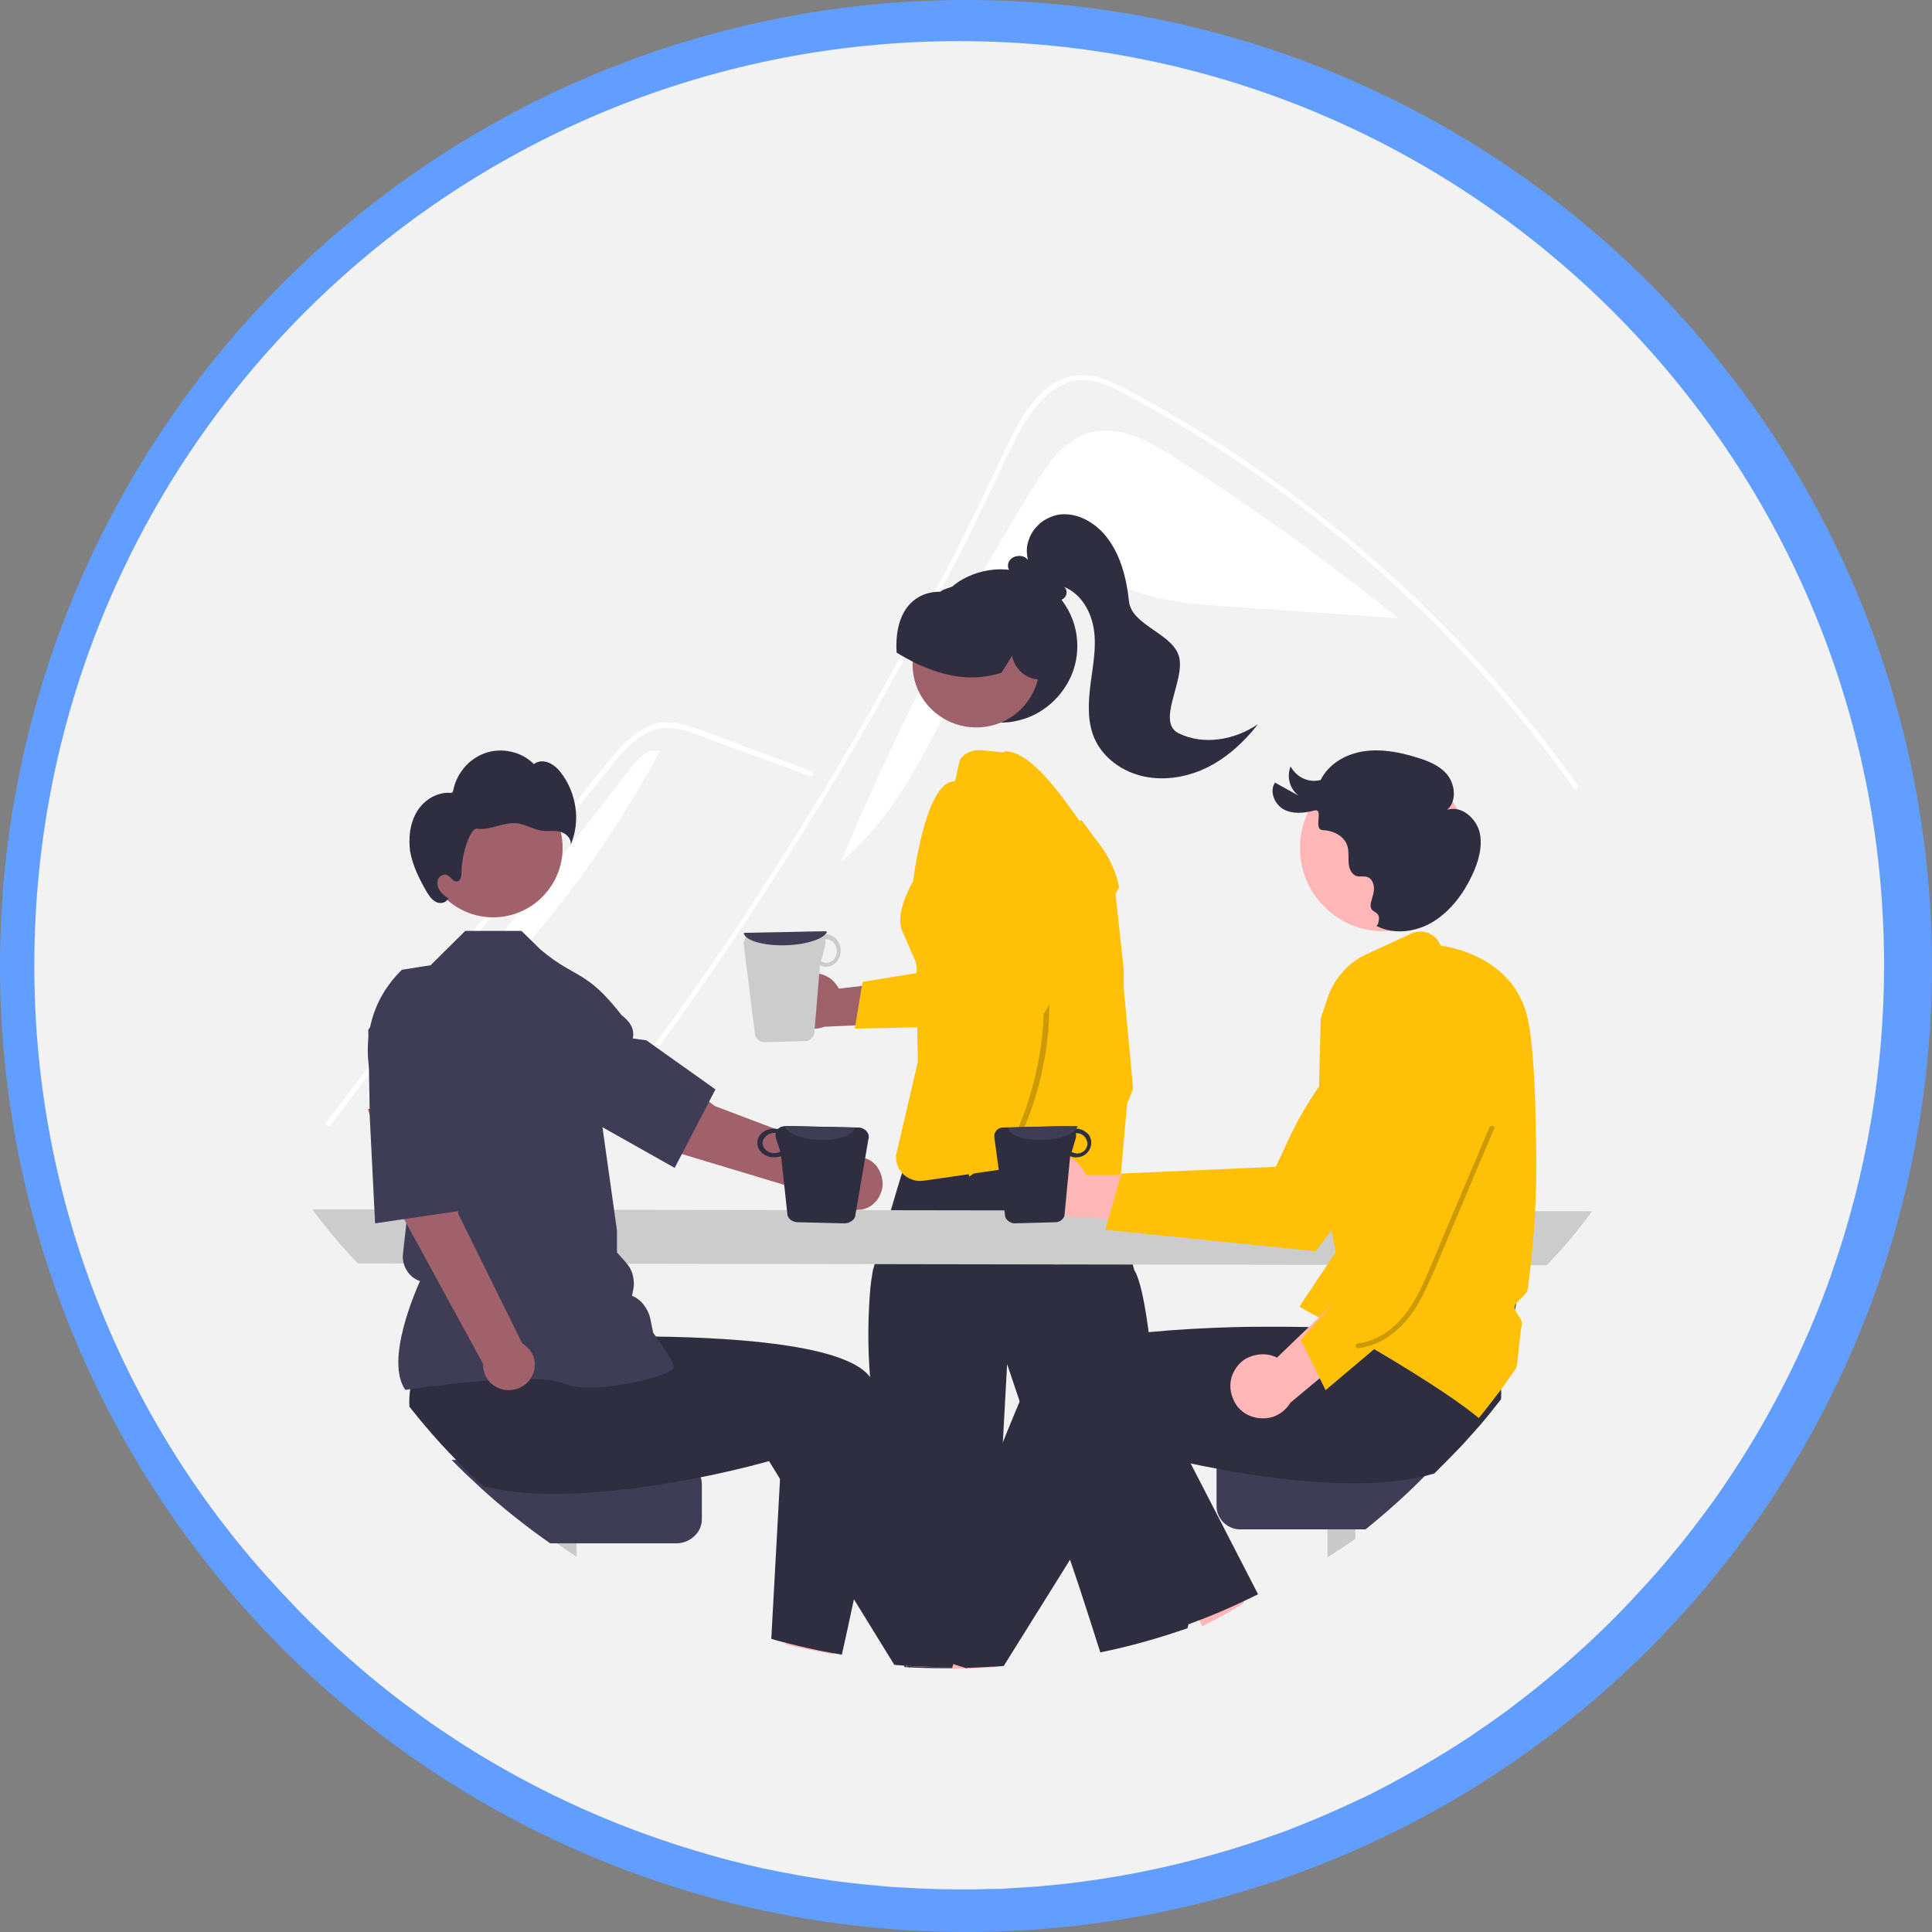 <?xml version="1.0" encoding="utf-8"?>
<!-- Generator: Adobe Illustrator 27.9.0, SVG Export Plug-In . SVG Version: 6.00 Build 0)  -->
<svg version="1.1" id="Layer_1" xmlns="http://www.w3.org/2000/svg" xmlns:xlink="http://www.w3.org/1999/xlink" x="0px" y="0px"
	 viewBox="0 0 512 512" style="enable-background:new 0 0 512 512;" xml:space="preserve">
<rect x="0" y="0" width="512" height="512" fill="#808080" stroke="none"/>
<style type="text/css">
	.st0{fill:#619EFF;}
	.st1{clip-path:url(#SVGID_00000083777532745200156640000001839412239508704676_);}
	.st2{fill:#F2F2F2;}
	.st3{fill:#FFFFFF;}
	.st4{fill:#2F2E41;}
	.st5{fill:#9E616A;}
	.st6{fill:#FFB8B8;}
	.st7{fill:#FFC107;}
	.st8{fill:#CCCCCC;}
	.st9{fill:#FFB6B6;}
	.st10{fill:#CACACA;}
	.st11{fill:#3F3D56;}
	.st12{fill:#A0616A;}
	.st13{opacity:0.2;enable-background:new    ;}
</style>
<g>
	<circle class="st0" cx="256" cy="256" r="256"/>
	<g>
		<defs>
			<rect id="SVGID_1_" x="9.1" y="10.9" width="490.2" height="490.2"/>
		</defs>
		<clipPath id="SVGID_00000106868924611910536300000010539582160855651732_">
			<use xlink:href="#SVGID_1_"  style="overflow:visible;"/>
		</clipPath>
		<g style="clip-path:url(#SVGID_00000106868924611910536300000010539582160855651732_);">
			<path class="st2" d="M499.3,255.8c0,27.9-4.7,55.6-14,81.9c0,0.1-0.1,0.2-0.1,0.4v0c-7,19.6-16.4,38.1-28.1,55.3
				c-2,3-4.1,5.9-6.3,8.8c-2.4,3.2-4.8,6.3-7.4,9.4c-2.3,2.8-4.7,5.6-7.2,8.3c-2.9,3.2-5.9,6.4-9,9.5c-7.3,7.3-15.1,14.1-23.2,20.4
				c-1.4,1.1-2.9,2.2-4.3,3.3c-3.4,2.5-6.9,4.9-10.4,7.3c-7.8,5.1-15.9,9.8-24.2,14.1c-1.4,0.7-2.9,1.5-4.3,2.1
				c-5.6,2.7-11.4,5.2-17.2,7.5c-1.7,0.7-3.3,1.3-5,1.9c-0.3,0.1-0.6,0.2-0.9,0.3c-20.1,7.2-41,11.8-62.3,13.6
				c-1.5,0.1-3,0.2-4.4,0.3c-1.6,0.1-3.1,0.2-4.7,0.3c-1.2,0.1-2.5,0.1-3.7,0.1c-0.3,0-0.5,0-0.8,0c-1.7,0.1-3.4,0.1-5.1,0.1
				c-0.7,0-1.4,0-2.2,0c-0.3,0-0.7,0-1,0c-4.9,0-9.7-0.2-14.5-0.5c-0.1,0-0.2,0-0.3,0c-1.7-0.1-3.4-0.2-5.2-0.4
				c-6.1-0.5-12.1-1.2-18.1-2.2c-1.4-0.2-2.7-0.4-4.1-0.7c-5.9-1-11.8-2.3-17.6-3.8c-1.7-0.4-3.4-0.9-5.1-1.4
				c-23.6-6.6-46.1-16.7-66.7-29.9c-3.5-2.3-7-4.6-10.4-7.1c-0.4-0.3-0.8-0.6-1.2-0.9c-8.3-6-16.2-12.6-23.6-19.6
				c-3.5-3.3-7-6.7-10.3-10.3C32.9,378.5,9,318.3,9.1,255.8c0-135.2,109.7-244.9,245.1-244.9C389.6,10.9,499.3,120.5,499.3,255.8z"
				/>
			<path class="st3" d="M274,128.8c3.6-5.9,8-12.2,14.7-14.1c7.8-2.2,15.9,2.2,22.7,6.6c20.4,13,40.1,27.2,58.9,42.3l0,0.2
				c-14.6-1-29.3-2-43.9-3c-10.6-0.7-21.5-1.5-30.9-6.4c-3.5-1.9-7-4.3-11-4.5c-5-0.2-9.3,3.2-12.8,6.7
				c-20.2,21-26.1,53.2-48.8,71.7C237.2,193.9,254.3,160.6,274,128.8z"/>
			<path class="st3" d="M150.2,309.2c2.2-2.8,3.1-3.5,5.3-6.3c17.9-23,34.7-46.8,50.4-71.4c10.7-16.7,20.9-33.7,30.5-51
				c4.6-8.2,9-16.5,13.4-24.9c3.4-6.5,6.7-13,9.9-19.6c0.9-1.9,1.8-3.8,2.7-5.6c2.1-4.4,4.1-8.9,6.4-13.3c2.5-5,5.6-10.2,10.2-13.6
				c2.1-1.6,4.6-2.6,7.2-2.8c3.8-0.2,7.2,1.3,10.5,3c23.8,12.4,46.2,27.9,66.4,45.5c20.2,17.7,38.3,37.7,53.9,59.6
				c0.5,0.7,1.6,0,1.1-0.7c-1.9-2.7-3.8-5.3-5.8-7.9c-16.3-21.6-35.2-41.3-56.1-58.5c-10.4-8.5-21.2-16.5-32.5-23.8
				c-5.8-3.7-11.6-7.2-17.6-10.6c-3-1.7-6-3.4-9.1-4.9c-3-1.5-6.2-2.9-9.7-3c-11.7-0.2-17.8,13-21.9,21.9c-1.3,2.8-2.6,5.6-4,8.4
				c-5.1,10.5-10.3,21-15.8,31.3c-3.4,6.4-6.8,12.7-10.3,19.1c-10.9,19.7-22.6,38.9-34.9,57.8c-16.3,25-32.5,47.1-51.1,70.5
				C148.8,309,149.7,309.9,150.2,309.2z"/>
			<path class="st3" d="M214.7,205.7l-17.1-6.3l-8.5-3.1c-2.8-1-5.5-2.2-8.4-2.9c-2.5-0.6-5.1-0.8-7.6,0.1c-2.2,0.8-4.2,2.1-5.9,3.7
				c-1.7,1.6-3.4,3.4-4.8,5.3c-1.8,2.3-3.7,4.5-5.5,6.8c-7.5,9.4-15,18.8-22.5,28.2c-7.4,9.4-14.8,18.9-22.2,28.4
				c-7.4,9.5-14.7,19.1-21.9,28.7c-0.9,1.2-1.8,2.4-2.7,3.5c-0.5,0.7-1.6,0-1.1-0.7c7.3-9.7,14.7-19.4,22.1-29
				c7.4-9.7,14.9-19.3,22.5-28.9c7.5-9.6,15.1-19.1,22.8-28.6c1.9-2.4,3.8-4.7,5.7-7.1c1.6-2,3.2-4,5-5.9c3.2-3.4,7.3-6.4,12.1-6.5
				c2.9,0,5.6,0.9,8.3,1.8c2.9,1,5.7,2.1,8.6,3.2l17.2,6.4l4.3,1.6C215.8,204.8,215.5,206,214.7,205.7z"/>
			<path class="st3" d="M166.7,204.1c1.7-2.1,3.5-4.4,5.9-5.2l2.3,0.1c-17.6,33-41.5,61.8-70,84.7
				C125.5,257.1,146.1,230.6,166.7,204.1z"/>
			<path class="st4" d="M285.5,171.2c0,3.3-0.8,6.6-2.4,9.5c-1.6,2.9-3.8,5.4-6.6,7.3c-2.7,1.9-5.9,3-9.2,3.4
				c-3.3,0.3-6.6-0.1-9.7-1.4c-3.1-1.2-5.8-3.2-7.9-5.8c-2.1-2.5-3.6-5.6-4.3-8.8c-0.7-3.2-0.6-6.6,0.3-9.8c0.9-3.2,2.6-6.1,4.9-8.5
				c0,0,0.1-0.1,0.1-0.1c0.2-0.2,0.3-0.3,0.5-0.5c0,0,0,0,0,0c0,0,0,0,0,0c0,0,0,0,0,0c0,0,0,0,0,0c0.2-0.2,0.4-0.4,0.6-0.6
				c2.9-2.6,6.5-4.2,10.4-4.8c3.9-0.6,7.8,0,11.3,1.6c3.5,1.6,6.6,4.2,8.7,7.5C284.4,163.5,285.5,167.3,285.5,171.2z"/>
			<path class="st5" d="M270.6,187.9c6.6-6.6,6.6-17.2,0-23.7c-6.6-6.6-17.2-6.6-23.8,0c-6.6,6.6-6.6,17.2,0,23.7
				C253.4,194.4,264.1,194.4,270.6,187.9z"/>
			<path class="st4" d="M271.5,159.7c-2.7-2.4-6-4-9.6-4.7c-3.6-0.7-7.3-0.4-10.8,0.9c-0.1,0-0.2,0.1-0.3,0.1c0,0,0,0,0,0
				c-0.3,0.1-0.7,0.3-1,0.4l-0.2,0.1v0c0,0-0.1,0.1-0.1,0.1c-0.1,0.1-0.2,0.1-0.3,0.2c-3.3,0-6,1.1-8,3.2c-2.7,2.8-3.9,7.3-3.6,12.7
				l0,0.2l0.1,0.1c1.4,0.9,2.8,1.6,4.1,2.3c0.8,0.4,1.5,0.8,2.3,1.1c0.1,0,0.2,0.1,0.3,0.1c7.5,3.3,14.3,3.9,20.9,1.8l0.1,0l2.8-4.5
				c0.3,1.5,1.1,3,2.2,4.1c1.1,1.1,2.6,1.9,4.2,2.1l1.2,0.2l1.7,0.3l0.1-0.3C279.3,172.8,276.9,164.6,271.5,159.7z"/>
			<path class="st4" d="M312.3,194.3c-5.9-3,1.7-13.8,0.2-20.1c-1.5-6.3-12.6-8.4-13.3-14.8c-0.7-6.5-2.4-13.1-6.7-18
				c-2.8-3.1-6.9-5.4-11.2-5.1c-1.4,0.1-2.8,0.6-4.1,1.3c-1.3,0.7-2.3,1.7-3.2,2.8c-0.8,1.1-1.4,2.5-1.7,3.8
				c-0.3,1.4-0.2,2.8,0.1,4.2c-1.2-1.7-4.3-1.3-5.1,0.6c-0.7,1.7,0.8,3.7,2.6,3.9c2.3,2.8,5,5.8,8.7,6.4c1.2,0.2,2.5,0,3.4-0.8
				c0.9-0.8,0.9-2.4-0.1-3c4.6,1.8,7.3,6.6,8,11.4c0.7,4.8-0.3,9.6-0.9,14.4c-0.6,4.8-0.9,9.8,1,14.3c2.3,5.3,7.5,9,13.3,10.2
				c5.7,1.2,11.9,0,17-2.6c5.2-2.7,9.5-6.7,13.1-11.3C327.3,196.1,318.9,197.6,312.3,194.3z"/>
			<path class="st6" d="M246.1,265.1l-12.2,81.2l66.3-4.9l-19.9-79.9L246.1,265.1z"/>
			<path class="st4" d="M314.9,430.7c-0.1,0.3-0.1,0.5-0.2,0.8c-7.5,2.6-15.2,4.8-23.1,6.4c-1.7-5.2-4.8-15.2-7.6-23.3
				c-2.3-6.6-4.3-12-5-12.7c-1.9-1.9,0-4.3,0-4.3l-8.3-24.8l-3.8-11.3l-1.3,23.7l-1.9,34.3l-0.1,1c0,0-2.6,7.4-1.3,8.7
				c1.3,1.2-1.3,6.2-1.3,6.2l-0.7,6.5c-0.9,0-1.9,0.1-2.8,0.1l-0.3,0.1l-0.3-0.1c-1.3,0-2.6,0.1-3.8,0.1c-0.5,0-1.1,0-1.6,0
				c-0.3,0-0.5,0-0.8,0c-3.7,0-7.4-0.1-11-0.3l-2.3-17.8l-2.3-18.4c0,0,2.6-5,0-7.4c-1.5-1.5-0.8-3.7,0.1-5.2
				c-0.5-2.3-1.3-5.8-2.3-11.1c0-0.2-0.1-0.4-0.1-0.5c-0.3-1.7-0.6-3.3-0.8-4.9c-0.4-2.8-0.8-5.5-1.1-8.1c-0.9-8.4-1-16.8-0.4-25.2
				c0.2-3,0.6-5.2,0.8-6.4c0-0.1,0.2-0.8,0.5-1.8c0.5-1.7,1.3-4.4,2.2-7.4c0.5-1.6,1-3.3,1.5-4.9c0.9-2.9,1.7-5.8,2.4-8.1v0
				c0.6-2,1.1-3.6,1.4-4.5c0.1-0.4,0.2-0.6,0.2-0.6s0.1,0,0.4-0.1c0.8-0.2,2.8-0.6,5.6-1.2c2.9-0.6,6.6-1.3,10.7-2.1
				c3.5-0.6,7.2-1.3,11-1.9c1.3-0.2,2.7-0.4,4-0.6c8.2-1.2,15.7-1.8,19.2-1.1c0.2,0.1,0.5,0.1,0.7,0.2c0.2,0.1,0.5,0.2,0.7,0.3
				c0.1,0.1,1.2,4.1,2.5,9.3c0,0.1,0,0.1,0,0.2c0.4,1.6,0.8,3.3,1.3,5c0.5,1.8,0.9,3.6,1.4,5.3c1.3,5.2,2.6,10,3.2,12.3
				c0.2,0.9,0.4,1.5,0.4,1.5c1.5,2.4,2.7,8.3,3.7,15.6c0.9,6.6,1.6,14.3,2.1,21.9c0.3,3.7,0.5,7.4,0.7,10.9
				c0.7,11.6,0.9,20.7,0.9,20.7s1,7.6,2.9,11.1c0.2,0.5,0.5,0.9,0.9,1.3c1.3,1.3,1.5,2.3,1.3,3.1c-0.1,0.4-0.2,0.7-0.5,1
				c-0.1,0.1-0.1,0.1-0.2,0.2c-0.2,0.8-0.1,1.6,0.1,2.3c0.2,0.8,0.6,1.5,1.2,2C315.2,427.9,315.1,429.7,314.9,430.7z"/>
			<path class="st7" d="M292.3,240.7c-0.1-0.5-0.2-1.1-0.2-1.6c0-0.4-0.1-0.7-0.2-1.1c-0.6-3.5,1.7-6.5-1.2-9
				c-0.7-0.6-1.3-1.3-1.7-2.1l-0.7-1.4l-1.3-2.5l-2.7-5.5l-0.5-0.9c-0.1-0.3-0.3-0.5-0.5-0.8c-0.5-0.7-1.2-1.4-2-1.8l-6.8-4
				c-1.1-0.6-1.9-1.5-2.4-2.6l-0.2-0.3c-0.8-1.5-2.1-5.2-3.7-6.8l0,0c-0.3-0.4-0.8-0.7-1.3-0.8l-6.8-0.7c-1.1-0.1-2.2,0.1-3.2,0.5
				s-1.9,1.1-2.5,2l-0.2,0.8l-1.1,4.9l-0.1,0c-0.3,0.1-0.6,0.1-1,0.2c-7.1,1.9-10,26.3-10,26.3s-4.9,8.1-3,13l3.5,8
				c0,0.1,0,0.1,0.1,0.2c0.3,0.9,0.4,1.8,0.3,2.7l0,0.3l0,0.7l0,1.8l0.1,5.9l0.1,7.4l0.1,6.3l0,1.7l-5.7,24.5
				c-0.1,0.8,0,1.6,0.2,2.4c0.2,0.8,0.6,1.5,1.1,2.1l0,0c0.1,0.2,0.3,0.3,0.4,0.5l0,0c0.1,0.1,0.3,0.3,0.4,0.4
				c0.7,0.6,1.5,1,2.4,1.3c0.9,0.3,1.8,0.3,2.7,0.2l0.8-0.1h0l11.1-1.6h0l1.3-0.2h0l12.4-1.8h0l2.1-0.3c0.2,0,0.3,0,0.5-0.1
				l11.3-0.8c0.3,0,0.5-0.1,0.8-0.1h0c1-0.2,1.9-0.6,2.7-1.2c0.8-0.6,1.4-1.4,1.8-2.3c0.2-0.4,0.3-0.8,0.4-1.1
				c0.1-0.4,0.2-0.9,0.2-1.3l0.1-10.5l0.4-34.1c0-1.1,0.3-2.2,0.9-3.2C293.3,251.7,293.1,246.4,292.3,240.7z"/>
			<path class="st5" d="M274.5,330.1c-0.1-0.9-0.1-1.8,0.1-2.7c0.2-0.9,0.6-1.7,1.1-2.4c0.5-0.7,1.2-1.3,1.9-1.6
				c0.7-0.4,1.6-0.6,2.4-0.6l6.5-20.8l6.3,9l-7.1,18.3c-0.1,1.5-0.7,2.9-1.7,4c-1,1.1-2.3,1.7-3.7,1.8c-1.4,0.1-2.7-0.4-3.8-1.3
				C275.5,332.9,274.8,331.6,274.5,330.1z"/>
			<path class="st7" d="M300.3,288.5l-1.6,4l-2.2,24.7c-0.7,0.2-1.4,0.4-2,0.8c-1.3,0.8-2.3,2-2.8,3.5c-0.5,1.4-0.5,3-0.1,4.5
				l0.7,1.9l-4.9-1.5l-8-2.4l-9.4-2.9l1.6-5.1c0.4-1.2,0.4-2.4,0.2-3.7c-0.2-1.2-0.7-2.4-1.5-3.3c-0.2-0.2-0.4-0.5-0.6-0.7l0.6-4.4
				l0.4-2.6l-4.3,3.3l-8.4,6.4h0l-1.1,0.8c0,0-0.1-0.2-0.2-0.7c-0.2-0.8-0.6-2.4-1.1-4.6c-2.5-11-4.4-22.2-5.6-33.4
				c-0.3-2.5-0.5-5.1-0.7-7.7c-0.2-2.7-0.3-5.5-0.4-8.2c-0.6-22.5,2.9-46.1,17.4-58.1c0.7,0,1.4,0.1,2.1,0.3
				c5.9,1.8,12.3,10.6,16.8,16.9c1.1,1.5,2,2.8,2.8,3.9l1.9,2.6c2.6,3.6,4.5,7.7,5.4,12c0.2,0.9,0.3,1.8,0.4,2.8l2.1,19.3v5
				L300.3,288.5z"/>
			<path class="st8" d="M82.8,320.5c3.7,5.1,7.7,9.8,12,14.3l315.1,0.5c4.3-4.4,8.3-9.2,12-14.3L82.8,320.5z"/>
			<path class="st9" d="M252.3,441.8c-0.5,0-1,0-1.5,0c-0.2,0-0.5,0-0.7,0c-3.3,0-6.6-0.1-9.8-0.3l0.1,0.7l-0.3-0.7l-6.2-15.6l4.4-2
				l8.1-3.7l2.5,9.1l2.4,8.7l0.7,2.6L252.3,441.8z"/>
			<path class="st9" d="M222.9,423.7l-1.9,14.7c-4.3-0.7-8.6-1.6-12.8-2.6v-12.1L222.9,423.7z"/>
			<path class="st10" d="M152.8,394.2v18.4c-2.5-1.7-5-3.4-7.4-5.2v-13.2H152.8z"/>
			<path class="st11" d="M186,393.3v9.3c0,1.7-0.7,3.3-2,4.5c-1.3,1.2-3,1.9-4.7,1.9h-33.5c-6.4-4.5-12.5-9.3-18.2-14.5
				c-2.7-2.5-5.4-5-7.9-7.6h59.6c1.8,0,3.5,0.7,4.7,1.9S186,391.6,186,393.3z"/>
			<path class="st4" d="M259.7,441.4l-1.1,0.3l-0.3,0.1l-0.3-0.1c-1.2,0-2.5,0.1-3.8,0.1c-0.5,0-1.1,0-1.6,0c-0.3,0-0.5,0-0.8,0
				c-3.6,0-7.2-0.1-10.8-0.3l0.1,0.7l-0.3-0.7c-1.3-0.1-2.6-0.2-3.8-0.3l-10.1-16.4l-20.7-33.7l-2.4-3.9c0,0-8.2,2.4-19.7,4.6
				c-8.7,1.7-19.4,3.3-29.9,3.9c-2.6,0.1-5.2,0.2-7.7,0.2c-6.6,0-12.9-0.6-18.5-2.1c-2.6-2.4-5.2-4.9-7.6-7.4
				c-4.2-4.3-8.2-8.9-11.9-13.6c-0.1-1.7,0-3.5,0.3-5.2c0-0.3,0.1-0.6,0.1-0.9l1.2-19.5l8.8-1.1l13.3-1.7l14.4-1.9l1.6,12.1
				c0,0,11.2-0.6,25.5-0.4c22.9,0.3,53.5,2.5,57.6,12c0.4,0.9,0.8,1.8,1.2,2.7c8.1,18.7,15.4,38.7,20.5,52.9c1,2.7,1.8,5.2,2.6,7.4
				C258.2,436.8,259.7,441.4,259.7,441.4z"/>
			<path class="st4" d="M233.9,376.4c-0.2,1.8-0.4,3.5-0.6,5.3c-1.9,15.5-4.6,30.3-7,42.1c-1.2,5.7-2.3,10.7-3.2,14.7
				c-1-0.2-1.9-0.3-2.9-0.5c-4.1-0.7-8.2-1.7-12.2-2.7c-1.2-0.3-2.4-0.6-3.6-1l2.4-43.9l0.8-14.5l24.8,0.6L233.9,376.4z"/>
			<path class="st9" d="M275.3,306.8c1.1-0.6,2.3-0.9,3.6-1c1.3-0.1,2.5,0.1,3.7,0.5c1.2,0.4,2.3,1.1,3.1,2c0.9,0.9,1.6,1.9,2,3.1
				l30.9,0l-8.9,12.8l-28-2c-2.1,0.5-4.3,0.3-6.2-0.6s-3.4-2.5-4.2-4.4c-0.8-1.9-0.9-4-0.1-5.9C272,309.4,273.4,307.8,275.3,306.8z"
				/>
			<path class="st7" d="M292.9,325.9l55.8,5.7l0.1-0.2c0.3-0.4,28.2-36.9,32.9-45.6c2.9-5.2,3.9-11.3,3-17.2l0-0.1l-0.1-0.1
				c-2.3-1.9-5.1-3-8.1-3.1c-3-0.1-5.9,0.9-8.2,2.7c-11.3,9-20.5,20.5-26.7,33.7l-3.5,7.5l-40.9,1.8L292.9,325.9z"/>
			<path class="st9" d="M270.8,422.4l-7.1,19.4c-1,0.1-2,0.2-3.1,0.2c-0.8,0-1.6,0.1-2.4,0.1l-0.3,0.1l-0.2-0.1
				c-1.1,0-2.2,0.1-3.3,0.1c-0.5,0-0.9,0-1.4,0c-0.2,0-0.4,0-0.7,0l0.5-1.9l0.6-2.2l2.2-8.9l3.2-12.8l4.7,2.4L270.8,422.4z"/>
			<path class="st9" d="M329.7,424.8c-3.6,2.3-7.3,4.3-11.1,6.2l-3.7-8l11.9-6.7L329.7,424.8z"/>
			<path class="st10" d="M359.2,394.2v13.6c-2.4,1.7-4.9,3.3-7.4,4.9v-18.4H359.2z"/>
			<path class="st11" d="M385,383.2c-2.1,2.4-4.3,4.7-6.5,7c-5.2,5.4-10.8,10.4-16.6,15.1h-33.3c-0.9,0-1.8-0.2-2.6-0.6
				c-0.8-0.4-1.5-0.9-2.1-1.6l0,0c-0.7-0.8-1.2-1.8-1.4-2.8l0,0c-0.1-0.5-0.1-0.9-0.1-1.4v-9.3c0-1.7,0.7-3.3,1.8-4.5
				c1.2-1.2,2.7-1.9,4.4-1.9H385z"/>
			<path class="st4" d="M401.2,348.4l-3.8,15.6c0.4,2.3,0.5,4.6,0.4,6.8c-1.8,2.3-3.6,4.6-5.5,6.8c-1.8,2-3.6,4.1-5.4,6
				c-2.2,2.3-4.5,4.6-6.8,6.9c-6.1,1.8-13.2,2.6-20.7,2.6c-2.6,0-5.2,0-7.8-0.2c-10.6-0.5-21.4-2.2-30.2-3.9
				c-2.3-0.4-4.5-0.9-6.5-1.3c-3.8-0.8-7-1.6-9.3-2.2c-2.6-0.7-4.1-1.1-4.1-1.1l-9.9,16l-9,14.5L266,441.5c-1.1,0.1-2.2,0.2-3.3,0.2
				c-1.2,0.1-2.4,0.1-3.5,0.2c-0.9,0-1.9,0.1-2.8,0.1l-0.3,0.1l-0.3-0.1l-4.2-1.3l-1.4-0.4l-5.1-1.6c0,0,1.1-3.5,3.1-9.2
				c0.7-2.1,1.6-4.5,2.5-7.2c3.4-9.7,8.2-22.7,13.6-36.4c1.6-4.1,3.3-8.2,5-12.3c1.4-3.4,2.8-6.7,4.3-10c2.5-5.7,14.7-8.8,29-10.4
				c0.7-0.1,1.5-0.2,2.2-0.2c7.3-0.7,15.1-1.1,22.3-1.3c3.6-0.1,7.1-0.1,10.4-0.1c1.1,0,2.1,0,3.1,0h0c2.7,0,5.2,0.1,7.3,0.1
				c0.4,0,0.8,0,1.2,0h0c0.3,0,0.5,0,0.8,0c4.8,0.1,7.7,0.3,7.7,0.3l1.1-8.6l0.2-1.7l0.2-1.6v0l0-0.2l0.2,0l3.1-0.1l26.4-0.5
				l14.4-0.3L401.2,348.4z"/>
			<path class="st4" d="M333.4,422.5c-1.1,0.5-2.2,1.1-3.3,1.6c-4.2,2-8.5,3.9-12.9,5.5c-1.3,0.5-2.5,1-3.8,1.4
				c-0.1-0.2-0.3-0.4-0.4-0.6c-6.1-8.2-13.7-19-21.5-31c-3.3-5-6.5-10.3-9.7-15.6l23-10.6l2.6-1.2l7.4,14.4l6.6,12.8l1.5,2.9
				L333.4,422.5z"/>
			<path class="st9" d="M366.6,246.8c12.2,0,22.1-9.9,22.1-22.1s-9.9-22.1-22.1-22.1c-12.2,0-22.1,9.9-22.1,22.1
				S354.4,246.8,366.6,246.8z"/>
			<path class="st4" d="M364.8,245.4c4.7,2.4,10.6,1.6,15.1-1.2c4.5-2.8,7.9-7.3,10.2-12.2c1.7-3.6,2.9-7.7,2-11.5
				c-1-3.8-4.9-7.1-8.6-5.9c2.5-2.1,2.2-6.4,0.2-9.1c-2-2.6-5.3-3.9-8.4-4.8c-4.5-1.4-9.3-2.3-13.9-1.6c-4.7,0.7-9.3,3.3-11.4,7.6
				c-1.5,0.4-3.1,0.3-4.6-0.4c-1.4-0.6-2.6-1.8-3.4-3.2c-0.5,1.4-0.6,2.9-0.2,4.3c0.4,1.4,1.2,2.6,2.4,3.5l-6.3-3.5
				c-1.6,2.3-0.1,5.8,2.3,7.1c2.4,1.3,5.4,1,8.1,0.3c2.7-0.7-0.5,5.1,2.3,5.2c2.7,0.1,5.7,1.5,6.5,4.3c0.4,1.4,0.2,3,0.3,4.4
				c0.1,1.5,0.8,3.1,2.2,3.5c0.9,0.2,1.8-0.1,2.7,0.2c1.1,0.3,1.7,1.5,1.8,2.7c0.1,1.2-0.3,2.3-0.6,3.4c-1.4,4.4,3,1.9,1.7,6.3
				L364.8,245.4z"/>
			<path class="st7" d="M407.1,304.4c-0.2-17.1-0.9-28.8-2.3-34.7c-3.6-15.9-20.4-18.8-23-19.1c-0.3-0.7-0.7-1.4-1.3-2
				c-0.6-0.6-1.2-1-1.9-1.3c-0.7-0.3-1.5-0.5-2.3-0.4c-0.8,0-1.6,0.2-2.3,0.5l-11.9,5.5c-2.4,1.1-4.6,2.7-6.3,4.7
				c-1.8,2-3.1,4.3-4,6.9l-1.8,5.4l-0.9,36.4l2.9,15.3l0,0l2,10.3l-1.4,2l-7.8,11.7l-0.1,0.2l0,0l-0.3,0.5c0.5,0.3,0.9,0.5,1.4,0.8
				c1.2,0.7,2.3,1.3,3.5,1.9c0.3,0.2,0.5,0.3,0.8,0.5h0c0.2,0.1,0.3,0.2,0.5,0.3c4.2,2.4,8.1,4.6,11.6,6.6c0.5,0.3,1,0.6,1.4,0.8
				c16,9.4,24.2,15.2,28.3,18.6c1.9-2.3,3.6-4.6,5.4-6.9c1.6-2.1,3.1-4.3,4.6-6.5c0.3-1.7,0.4-3.4,0.6-5.1c0.2-2,0.4-4.1,0.8-6.2
				c0.2-0.9-0.4-1.8-1-2.6c-0.5-0.8-1-1.5-0.9-2.2c0.1-0.7,0.9-1.5,1.7-2.2c0.8-0.8,1.7-1.7,1.8-2.6c0.3-2.5,0.6-5,0.9-7.6
				c0.4-4.1,0.8-8.2,1-12.4C407.1,315.8,407.2,310.1,407.1,304.4z"/>
			<path class="st9" d="M326.4,364.9c0.4-1.2,1-2.3,1.8-3.2c0.8-0.9,1.8-1.7,3-2.1c1.1-0.5,2.4-0.7,3.6-0.7c1.2,0,2.5,0.3,3.6,0.9
				l21.6-20.8l3,15.2l-21,17.5c-1.1,1.8-2.7,3.1-4.7,3.8c-2,0.6-4.1,0.5-6.1-0.3c-1.9-0.8-3.5-2.3-4.3-4.2
				C326,369,325.8,366.9,326.4,364.9z"/>
			<path class="st7" d="M351.3,368.4l41.1-34.7l0-0.2c0-0.4-4.8-45-7.2-54.3c-1.4-5.6-4.6-10.5-9.1-14l-0.1-0.1l-0.1,0
				c-2.8,0.2-5.4,1.4-7.4,3.5c-2,2-3.4,4.7-3.8,7.6c-1.8,14-0.5,28.3,3.8,41.7l2.5,7.6l-26.3,29.6L351.3,368.4z"/>
			<path class="st12" d="M130.7,243.1c10.2,0,18.4-8.3,18.4-18.4c0-10.2-8.3-18.4-18.4-18.4c-10.2,0-18.4,8.3-18.4,18.4
				C112.3,234.8,120.5,243.1,130.7,243.1z"/>
			<path class="st11" d="M107.5,368.4l-0.1-0.1c-5.4-7.7,2.7-26.1,3.9-28.8c-1.5-0.5-2.7-1.5-3.5-2.8c-0.8-1.3-1.2-2.9-1-4.4
				l0.5-4.6l0.5-4.5l-3.9-4l0-0.1l-2.3-20.2l-3.3-13.4c-1.2-5.1-1.1-10.4,0.3-15.4c1.4-5,4.2-9.5,7.9-13.1l7.6-1.2l9.2-9.1h14.9
				l5.1,5c10,8.4,12.4,4.7,23.8,20.5l-8.1,21.8l4.5,32.1l0,5.8l2.4,2.7c0.9,1,1.5,2.1,1.8,3.4c0.3,1.2,0.4,2.6,0.1,3.8l-0.3,1.6
				c1.2,0.5,2.3,1.3,3.1,2.4c0.8,1,1.4,2.2,1.7,3.5l0.8,3.9c0.7,1,5.4,7.3,5.4,9.1c0,0.3-0.2,0.5-0.6,0.8
				c-3.2,2.2-20.8,6.7-28.6,3.5c-8.3-3.4-41.4,1.7-41.7,1.7L107.5,368.4z"/>
			<path class="st12" d="M97.5,293.9l15.3-2.9c5.7,8.2,8.7,30.8,8.7,30.8l16.9,34.2c1,0.6,1.9,1.5,2.5,2.5c0.6,1,0.9,2.2,0.8,3.4
				c0,1.2-0.4,2.3-1,3.3c-0.6,1-1.5,1.8-2.6,2.4c-1.1,0.6-2.3,0.8-3.5,0.8c-1.2,0-2.4-0.4-3.4-1c-1-0.6-1.9-1.5-2.4-2.6
				c-0.6-1.1-0.8-2.2-0.8-3.4l-22.1-40.5L97.5,293.9z"/>
			<path class="st11" d="M98,296.2l-0.4-23.3l7.1-9.9c1.4-1.9,3.3-3.4,5.5-4.3c2.2-0.9,4.5-1.1,6.8-0.6c3.1,0.6,5.9,2.5,7.7,5.1
				c1.9,2.7,2.7,5.9,2.3,9.2c-1.2,9.9-3.9,22.2-10.1,25l-0.1,0l6.4,23.3l-23.8,3.5L98,296.2z"/>
			<path class="st12" d="M189.4,293.1c0,0-18.1-14.7-27.9-16.8l-8.7,13.2l23.5,15l45.8,13.8c0.8,0.9,1.8,1.6,3,2
				c1.1,0.4,2.4,0.4,3.5,0.2c1.2-0.3,2.3-0.8,3.1-1.7c0.9-0.8,1.5-1.9,1.9-3.1c0.4-1.2,0.4-2.5,0.1-3.7c-0.3-1.2-0.8-2.3-1.6-3.2
				c-0.8-0.9-1.8-1.6-3-1.9c-1.1-0.4-2.4-0.4-3.5-0.1L189.4,293.1z"/>
			<path class="st11" d="M155,296.1l-19.5-11.6l-4.1-10.7c-0.8-2.1-0.9-4.4-0.4-6.6c0.5-2.2,1.7-4.2,3.4-5.8
				c2.3-2.1,5.4-3.4,8.6-3.5c3.3-0.1,6.4,0.9,8.9,2.9c7.5,6,17.1,8.1,15.8,14.4l3.6,0.5l18.3,13l-10.8,20.8L155,296.1z"/>
			<path class="st4" d="M110.6,214.9c2-3.2,5.8-5.3,9.4-4.7c0.3-2.4,1.3-4.6,2.8-6.5c1.5-1.9,3.5-3.3,5.7-4.1
				c2.2-0.8,4.6-0.9,6.9-0.4c2.3,0.5,4.4,1.6,6.1,3.3c1.1-0.9,2.6-0.9,3.9-0.4c1.3,0.6,2.4,1.5,3.2,2.6c2.1,2.7,3.4,5.9,3.9,9.3
				c0.5,3.4,0,6.9-1.3,10c0.4-1.7-1.2-3.2-2.8-3.6c-1.6-0.4-3.4,0-5-0.3c-2.1-0.3-4.1-1.6-6.2-1.9c-1.8-0.2-3.6,0.2-5.4,0.7
				c-1.8,0.5-3.6,1-5.4,0.7c-1.8-0.2-4.1,6.8-4.1,11.7c0,0.9-0.2,2.1-1.1,2.3c-1.1,0.2-1.7-1.3-2.8-1.7c-0.9-0.4-2,0.3-2.4,1.3
				c-0.1,0.5-0.1,1,0,1.5c0.1,0.5,0.3,1,0.6,1.4c0.6,0.8,1.4,1.5,2.3,2l-0.4,0.4c-0.7,1-2.2,1-3.2,0.4c-1-0.6-1.7-1.7-2.3-2.7
				c-1.9-3.3-3.6-6.7-4.3-10.5C108.2,222.1,108.6,218.1,110.6,214.9z"/>
			<path class="st13" d="M273.6,243.9c2.2,7.9,3.2,16,3,24c-0.2,8.1-1.6,16.1-4.1,23.9c-1.4,4.4-3.2,8.7-5.4,12.9
				c-0.4,0.8,0.9,1.4,1.3,0.6c3.9-7.5,6.7-15.5,8.2-23.6c1.6-8.1,1.9-16.4,1-24.6c-0.5-4.6-1.4-9.2-2.6-13.7
				C274.8,242.8,273.4,243.1,273.6,243.9z"/>
			<path class="st13" d="M394.7,298.8l-11.4,26.9c-1.8,4.3-3.6,8.7-5.5,13c-1.7,3.9-3.7,7.8-6.6,11c-2.9,3.2-6.8,5.8-11.3,6.3
				c-0.9,0.1-0.9,1.4,0,1.3c4.1-0.5,7.8-2.4,10.7-5.2c3.2-2.9,5.5-6.7,7.3-10.6c2.1-4.3,3.8-8.7,5.7-13.1l5.8-13.8l6.6-15.6
				C396.4,298.4,395,298,394.7,298.8z"/>
			<path class="st4" d="M266.4,322.5c0.2,0.5,0.5,0.9,1,1.2c0.5,0.3,1,0.5,1.5,0.5l10.8-0.3c0.6,0,1.1-0.2,1.5-0.5
				c0.4-0.3,0.8-0.8,0.9-1.3l1.5-15.7c0.5,0.2,1.1,0.4,1.7,0.3c0.5,0,1-0.1,1.5-0.3c0.5-0.2,0.9-0.5,1.3-0.9
				c0.4-0.4,0.6-0.8,0.8-1.2c0.2-0.5,0.3-1,0.3-1.5c0-0.5-0.1-1-0.3-1.4c-0.2-0.5-0.5-0.9-0.9-1.2c-0.4-0.3-0.8-0.6-1.3-0.8
				c-0.5-0.2-1-0.3-1.5-0.3c-0.2,0-0.5,0-0.7,0.1c-0.3-0.3-0.6-0.5-0.9-0.6c-0.3-0.1-0.7-0.2-1.1-0.2l-16.6,0.4c-0.1,0-0.3,0-0.4,0
				c-0.4,0.1-0.7,0.2-1,0.4c-0.3,0.2-0.6,0.5-0.7,0.8c-0.2,0.3-0.3,0.6-0.3,1c0,0.4,0,0.7,0.1,1.1L266.4,322.5z M284,305.3l1.1-3.7
				c0.1-0.4,0.1-0.9,0-1.3c0.1,0,0.1,0,0.2,0c0.7,0,1.5,0.3,2,0.8c0.5,0.5,0.8,1.2,0.9,1.9c0,0.7-0.3,1.4-0.8,1.9
				c-0.5,0.5-1.2,0.8-2,0.8C284.9,305.6,284.4,305.5,284,305.3z"/>
			<path class="st11" d="M267.1,298.9c0.4,2,4.5,3.4,9.5,3.2c4.6-0.2,8.3-1.7,9-3.6c-0.3-0.1-0.5-0.1-0.8-0.1l-17.2,0.4
				C267.4,298.8,267.2,298.8,267.1,298.9z"/>
			<path class="st4" d="M230.1,302.1c0.1-0.3,0.2-0.7,0.1-1.1c0-0.4-0.2-0.7-0.4-1c-0.2-0.3-0.5-0.6-0.9-0.8
				c-0.3-0.2-0.7-0.3-1.2-0.4c-0.2,0-0.3,0-0.5,0l-18.9-0.4c-0.4,0-0.8,0.1-1.2,0.2c-0.4,0.1-0.7,0.4-1,0.6c-0.3,0-0.5-0.1-0.8-0.1
				c-1.2,0-2.3,0.3-3.2,1c-0.9,0.7-1.4,1.6-1.4,2.7c0,1,0.4,2,1.2,2.7c0.8,0.7,1.9,1.2,3.1,1.2c0.7,0,1.4-0.1,2-0.3l1.7,15.7
				c0.2,0.5,0.5,1,1,1.3c0.5,0.3,1.1,0.5,1.7,0.5l12.3,0.3c0.6,0,1.2-0.1,1.8-0.5c0.5-0.3,0.9-0.7,1.1-1.2L230.1,302.1z
				 M205.2,305.6c-0.8,0-1.7-0.3-2.2-0.8c-0.6-0.5-0.9-1.2-0.9-1.9c0-0.7,0.4-1.4,1-1.9c0.6-0.5,1.4-0.8,2.3-0.8c0.1,0,0.1,0,0.2,0
				c-0.1,0.4-0.1,0.9,0,1.3l1.2,3.7C206.2,305.5,205.7,305.6,205.2,305.6z"/>
			<path class="st11" d="M226.5,298.9c-0.4,2-4.5,3.4-9.5,3.2c-4.6-0.2-8.3-1.7-9-3.6c0.3-0.1,0.5-0.1,0.8-0.1l17.2,0.4
				C226.3,298.8,226.4,298.8,226.5,298.9z"/>
			<path class="st5" d="M211.2,259.3c0.9-0.6,1.9-1.1,3-1.3c1.1-0.2,2.2-0.2,3.2,0.1c1.1,0.3,2,0.7,2.9,1.4c0.8,0.7,1.5,1.5,2,2.5
				l26.3-3.1l-6.1,12.1l-24.1,1.1c-1.7,0.7-3.6,0.7-5.3,0.1c-1.7-0.6-3.2-1.8-4.1-3.4c-0.9-1.6-1.2-3.4-0.8-5.2
				C208.7,261.9,209.7,260.3,211.2,259.3z"/>
			<path class="st7" d="M296.6,235.1c-0.8,1.5-1.7,3.2-2.8,5.1c-3.7,6.6-8.9,15.1-12.9,21.5c-3.4,5.5-5.9,9.6-6,9.7l-0.1,0.2
				l-23.3,0.5l-5,0.1l-1.7,0l-18.3,0.4l0.2-1l1.7-10.3l0.2-1.1l16-2.6l5.8-0.9l13-2.1l2.3-6.4c4-11.2,10.6-21.4,19.4-29.7
				c0.3-0.2,0.5-0.5,0.8-0.7c0.2-0.2,0.5-0.4,0.7-0.5c1.1,1.4,2,2.7,2.8,3.8l1.9,2.5C293.9,227,295.7,230.9,296.6,235.1z"/>
			<path class="st8" d="M200.1,274.3c0.2,0.6,0.5,1.1,1,1.4c0.5,0.3,1,0.5,1.5,0.5l10.8-0.3c0.6,0,1.1-0.2,1.5-0.6
				c0.4-0.4,0.8-0.9,0.9-1.5l1.5-18c0.5,0.3,1.1,0.4,1.7,0.4c1,0,2-0.5,2.7-1.3c0.7-0.8,1.1-1.9,1.1-3.1c0-1.1-0.5-2.2-1.2-3
				c-0.8-0.8-1.8-1.2-2.8-1.2c-0.2,0-0.5,0-0.7,0.1c-0.3-0.3-0.6-0.5-0.9-0.7c-0.3-0.2-0.7-0.2-1.1-0.2l-16.6,0.5
				c-0.1,0-0.3,0-0.4,0.1c-0.4,0.1-0.7,0.2-1,0.5c-0.3,0.2-0.6,0.5-0.7,0.9c-0.2,0.4-0.3,0.7-0.3,1.1c0,0.4,0,0.8,0.1,1.2
				L200.1,274.3z M217.6,254.7l1.1-4.3c0.1-0.5,0.1-1,0-1.5c0.1,0,0.1,0,0.2,0c0.7,0,1.5,0.3,2,0.9c0.5,0.6,0.8,1.3,0.9,2.2
				c0,0.8-0.3,1.6-0.8,2.2c-0.5,0.6-1.2,0.9-2,1C218.5,255.1,218,255,217.6,254.7z"/>
			<path class="st11" d="M197.1,247.3c0.4,2,5.4,3.4,11.3,3.2c5.5-0.2,10-1.7,10.8-3.6c-0.3-0.1-0.6-0.1-0.9-0.1l-20.7,0.4
				C197.4,247.2,197.2,247.2,197.1,247.3z"/>
		</g>
	</g>
</g>
</svg>
